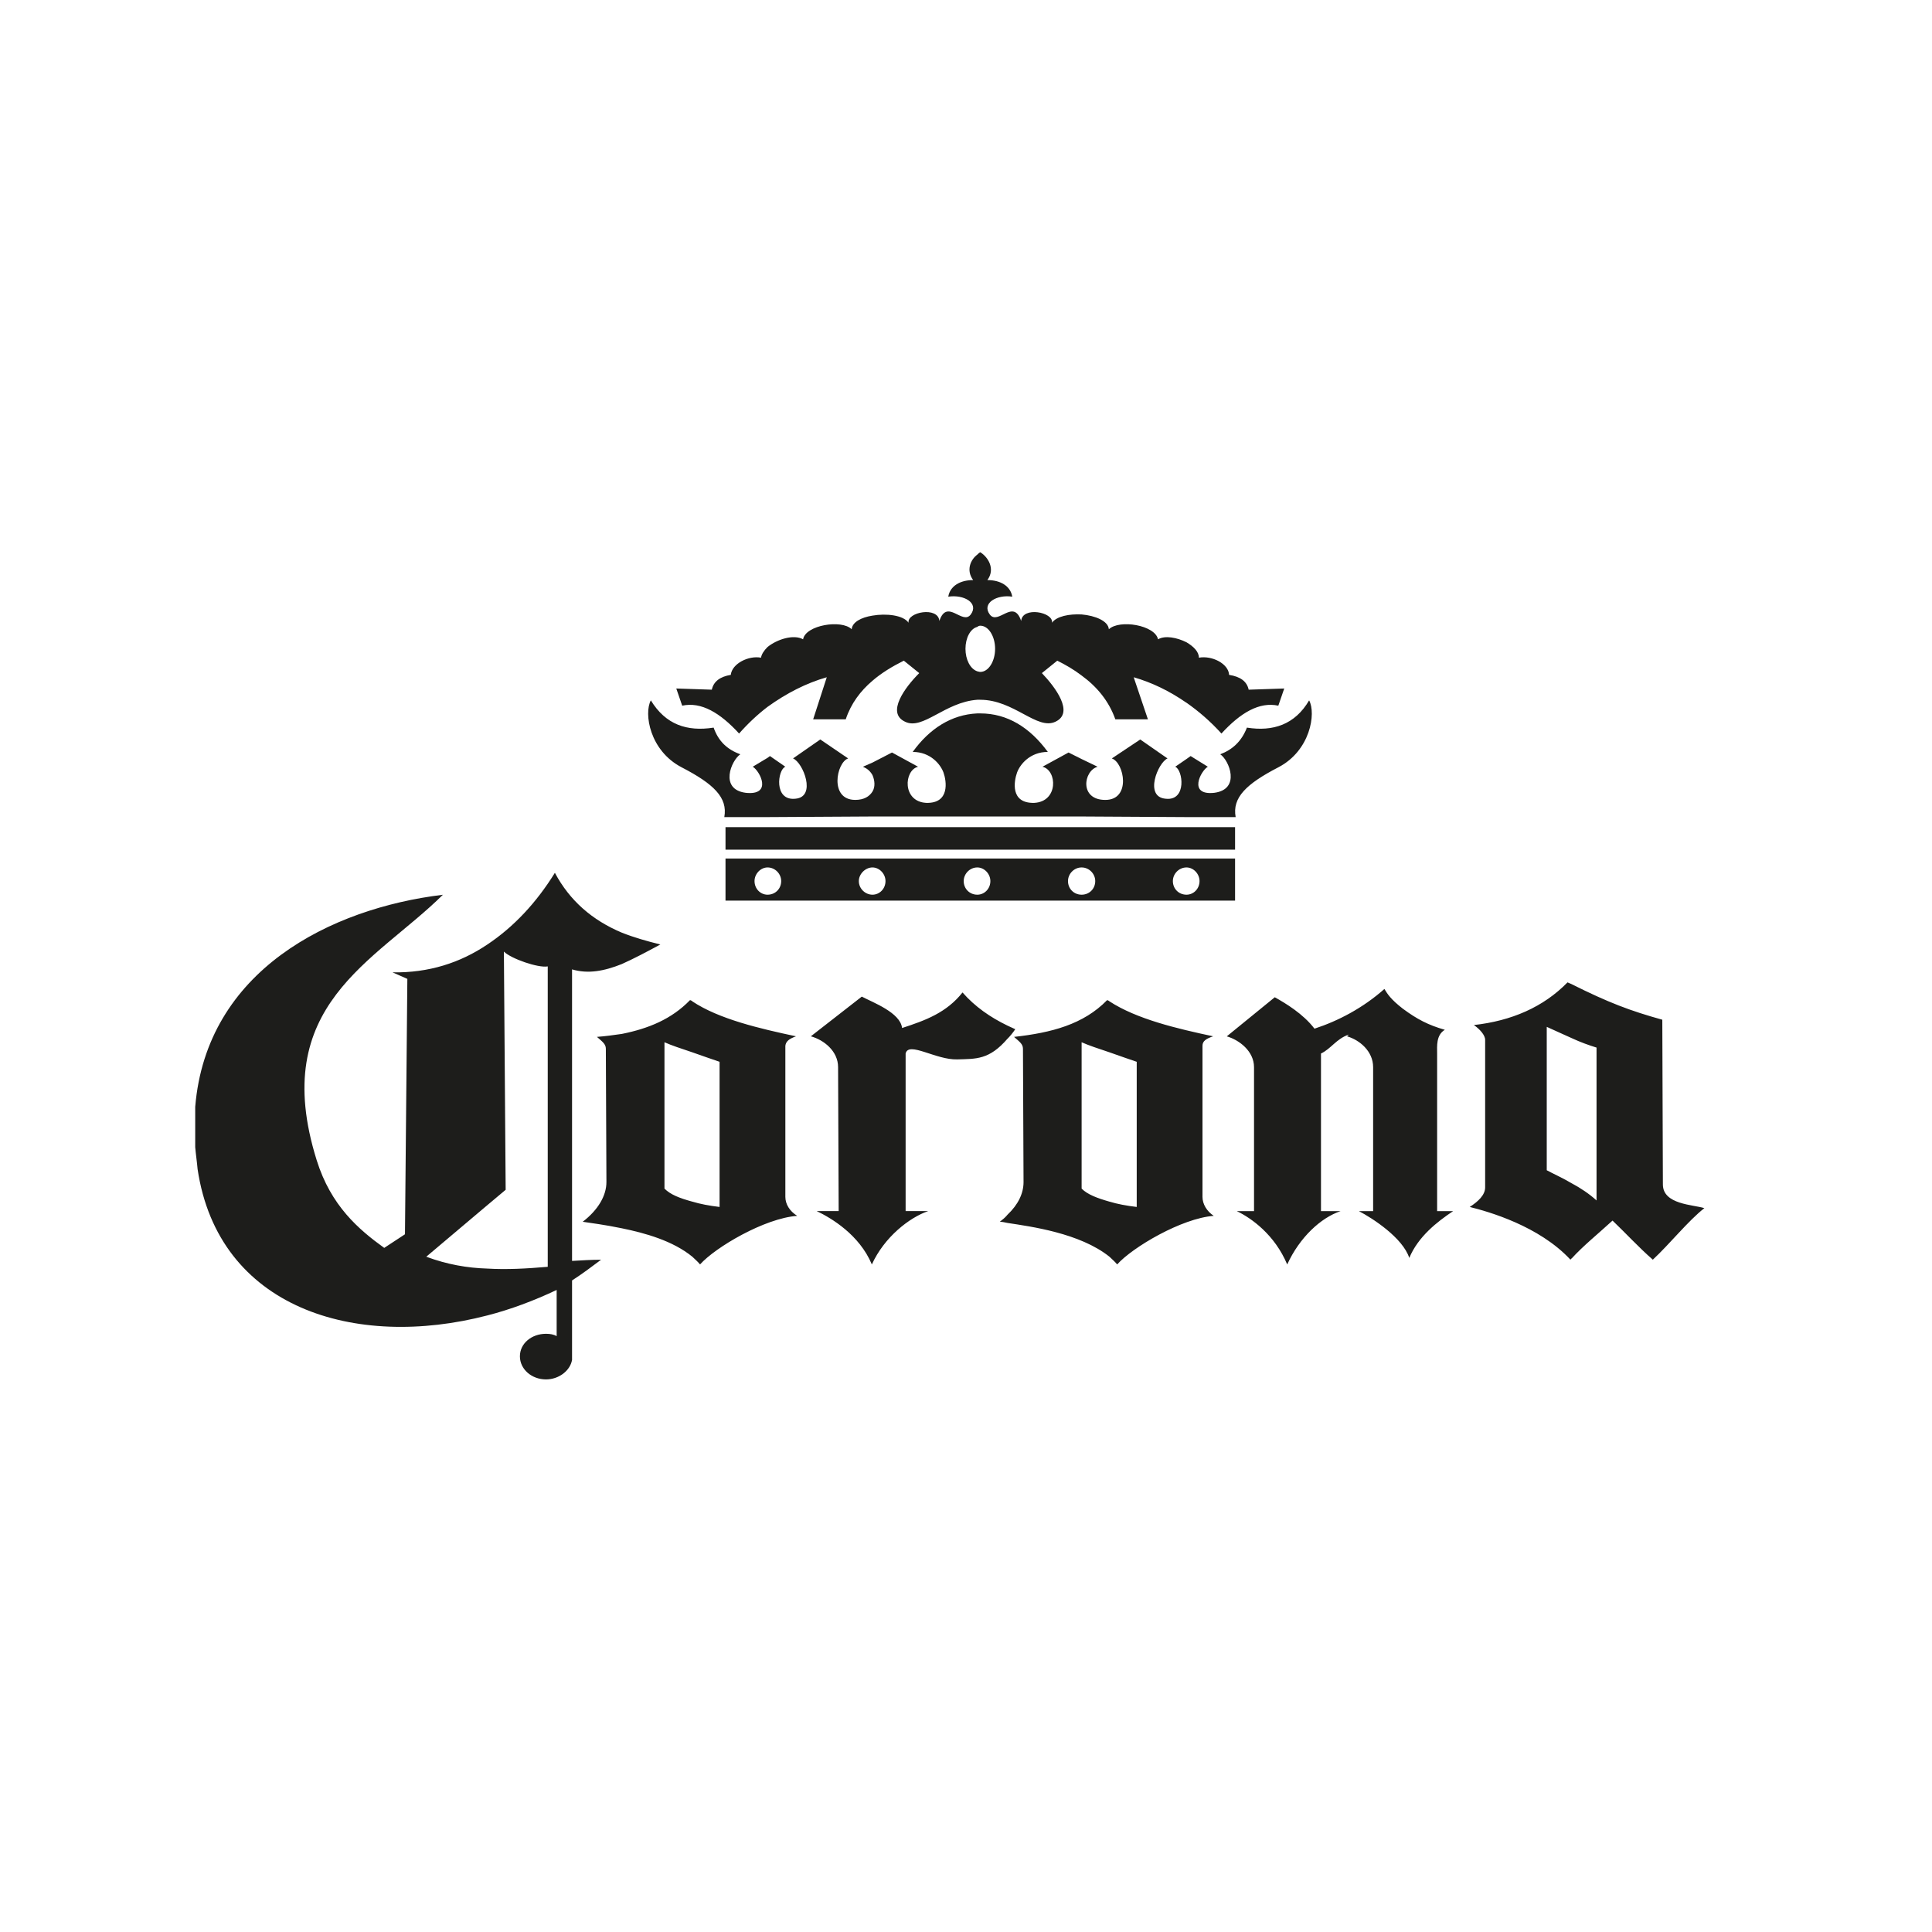 <?xml version="1.0" encoding="UTF-8"?>
<svg id="Capa_1" xmlns="http://www.w3.org/2000/svg" version="1.1" viewBox="0 0 960 960">
  <!-- Generator: Adobe Illustrator 29.4.0, SVG Export Plug-In . SVG Version: 2.1.0 Build 152)  -->
  <defs>
    <style>
      .st0 {
        fill: #1d1d1b;
        fill-rule: evenodd;
      }
    </style>
  </defs>
  <path class="st0" d="M381.4,422.2h-20.9v-11.19h253.2v11.19h-232.3ZM589.56,426.61h24.14v20.9h-253.2v-20.9h229.06ZM589.56,444.57c3.53,0,6.48-2.94,6.48-6.77,0-3.53-2.94-6.77-6.48-6.77-3.83,0-6.77,3.24-6.77,6.77,0,3.83,2.94,6.77,6.77,6.77h0ZM589.56,377.15l2.06-1.47,8.54,5.3c-3.53,2.06-10.01,14.43,3.24,12.96,13.25-1.77,7.36-16.19,2.94-19.14,6.18-2.36,10.6-6.48,13.25-13.25,12.95,2.06,23.85-1.47,30.91-13.54,3.53,6.48.59,25.03-15.31,33.27-15.9,8.24-22.97,15.02-21.2,24.73h-24.44l-52.11-.3h-103.93l-52.11.3h-21.49c1.77-9.72-5.3-16.49-21.2-24.73-15.9-8.24-18.84-26.79-15.31-33.27,7.36,12.07,17.96,15.6,31.21,13.54,2.35,6.77,6.77,10.89,13.25,13.25-4.42,2.94-10.6,17.37,2.65,19.14,13.54,1.47,7.07-10.89,3.53-12.96l7.36-4.42,1.18-.88,7.65,5.3c-3.83,1.47-5.89,17.08,5.01,15.9,10.6-.88,3.83-17.96-1.18-20.02l13.54-9.42,13.84,9.42c-5.89,2.06-9.42,20.61,3.53,20.61,4.42,0,7.07-1.77,8.54-4.12,1.47-2.35,1.18-5.59,0-8.24-1.18-2.06-2.65-3.24-4.71-4.12l4.71-2.06,9.72-5.01,12.95,7.07c-7.07,1.77-7.95,17.37,4.12,17.96,11.78.3,10.01-10.89,8.54-15.01-1.47-4.12-6.48-10.31-15.31-10.31,8.24-11.48,19.14-18.55,32.09-19.14h1.47c13.54,0,24.73,7.07,33.57,19.14-8.83,0-13.84,6.18-15.31,10.31-1.47,4.12-3.53,15.31,8.54,15.01,12.07-.59,11.48-16.19,4.12-17.96l12.95-7.07,6.48,3.24,7.95,3.83c-7.07,2.06-9.13,16.49,3.83,16.49s9.42-18.55,3.24-20.61l14.13-9.42,13.54,9.42c-4.71,2.06-11.78,19.14-.88,20.02,10.6,1.18,8.54-14.43,4.71-15.9l5.59-3.83h0ZM589.56,349.18c5.89,4.12,11.78,9.13,17.37,15.31,9.42-10.3,18.84-15.9,28.26-13.84l2.94-8.54-17.67.59c-.88-4.12-4.12-6.48-9.72-7.36-.29-5.59-8.54-9.72-15.01-8.54,0-2.94-2.65-5.59-6.18-7.66-4.71-2.35-10.6-3.53-14.13-1.47-1.47-7.07-19.14-10.01-24.44-5-.29-4.12-6.77-6.77-13.54-7.36-6.18-.3-12.37.88-14.72,4.12.88-5.3-14.72-8.24-15.31-.88-3.83-11.48-11.48,2.36-15.61-3.24-4.12-5.6,3.53-10.01,11.19-8.83-.88-5.3-5.89-8.24-12.37-8.24,4.12-5.59.3-11.48-3.53-13.84-.59.29-1.18.88-1.47,1.18-3.53,2.65-5.59,7.95-2.06,12.66-6.48,0-11.48,2.94-12.37,8.24,7.95-1.18,15.31,3.24,11.19,8.83-4.12,5.59-11.78-8.24-15.61,3.24-.59-7.36-16.19-4.42-15.31.88-2.65-3.83-11.19-4.71-17.96-3.53-5.59.88-10.01,3.24-10.31,6.77-5-5.01-22.96-2.06-24.14,5-4.71-2.65-12.95,0-17.67,3.83-1.77,1.77-2.94,3.53-3.24,5.3-6.18-1.18-14.43,2.95-15.02,8.54-5.3.88-8.54,3.24-9.42,7.36l-17.66-.59,2.94,8.54c9.42-2.06,18.84,3.53,28.27,13.84,4.42-5,9.13-9.42,14.13-13.25,9.42-6.77,19.14-11.78,29.44-14.72l-6.77,20.91h16.19c2.65-7.95,7.36-14.13,13.25-19.14,4.42-3.83,9.72-7.07,15.61-10.01l7.66,6.18c-7.07,7.07-16.49,19.73-7.07,24.14,8.83,4.42,19.73-9.72,35.92-10.89h1.47c16.78,0,28.26,15.31,37.39,10.89,9.42-4.42,0-17.08-6.77-24.14l7.65-6.18c4.12,2.06,8.24,4.42,12.07,7.36,7.66,5.59,13.54,12.66,16.78,21.79h16.19l-7.07-20.91c9.13,2.65,17.66,6.77,26.2,12.66h0ZM537.45,444.57c3.83,0,6.77-2.94,6.77-6.77,0-3.53-2.94-6.77-6.77-6.77s-6.77,3.24-6.77,6.77c0,3.83,2.94,6.77,6.77,6.77h0ZM485.63,444.57c3.53,0,6.48-2.94,6.48-6.77,0-3.53-2.95-6.77-6.48-6.77-3.83,0-6.77,3.24-6.77,6.77,0,3.83,2.95,6.77,6.77,6.77h0ZM485.63,333.58c.3,0,.88.29,1.47.29,4.12,0,7.36-5.3,7.36-11.48s-3.24-11.48-7.36-11.48c-.59,0-1.18.29-1.47.59-3.53.88-5.89,5.59-5.89,10.89s2.35,10.01,5.89,11.19h0ZM433.52,444.57c3.53,0,6.48-2.94,6.48-6.77,0-3.53-2.95-6.77-6.48-6.77s-6.77,3.24-6.77,6.77c0,3.83,3.24,6.77,6.77,6.77h0ZM381.4,444.57c3.83,0,6.77-2.94,6.77-6.77,0-3.53-2.94-6.77-6.77-6.77-3.53,0-6.48,3.24-6.48,6.77,0,3.83,2.94,6.77,6.48,6.77h0Z"/>
  <path class="st0" d="M242.14,598.85l-30.33,25.61c10.31,3.83,20.31,5.59,30.33,5.89,9.72.59,19.73,0,30.03-.88v-149.27c-4.71.88-18.25-3.83-21.79-7.36l.88,118.36-9.13,7.66h0ZM780.94,587.96c4.42,2.35,8.83,5.3,12.37,8.54v-75.96c-3.83-1.18-7.95-2.65-12.37-4.71-3.83-1.77-7.95-3.53-12.37-5.59v71.25c3.24,1.77,7.95,3.83,12.37,6.48h0ZM780.94,489.03c18.25,9.13,29.15,13.25,45.05,17.66l.29,81.85c0,10.01,15.02,10.01,20.61,11.78-7.95,6.18-17.08,17.67-25.61,25.61-7.07-6.18-13.54-13.25-20.02-19.43-7.07,6.48-14.72,12.66-20.32,18.84-.29,0-.29.3-.59.59-15.6-16.78-40.63-23.85-50.05-26.2,4.12-2.65,7.66-5.89,7.66-9.72v-73.31c0-2.36-2.65-5.3-5.59-7.36,18.55-2.06,34.45-8.83,46.52-21.2.59.29,1.47.59,2.06.88h0ZM697.32,501.4c6.77,5,12.37,7.95,20.61,10.3-4.42,2.65-3.83,8.24-3.83,11.78v78.32h7.95c-7.95,5.3-17.37,12.66-21.79,23.26-3.24-10.01-18.25-19.73-25.03-23.26h7.07v-71.54c0-7.95-6.77-13.54-12.95-15.31l.88-.88c-6.18,2.06-8.83,7.07-13.84,9.42v78.32h9.72c-9.72,3.24-20.31,12.96-26.5,26.5-6.18-14.72-17.67-22.97-25.03-26.5h8.54v-71.54c0-7.95-7.36-13.54-13.54-15.31l23.85-19.43c5.3,2.95,14.13,8.24,19.73,15.61,11.78-3.83,24.14-10.31,34.74-19.73,1.47,2.36,2.94,5.01,9.42,10.01h0ZM551.29,597.08c3.83,1.18,8.54,2.06,13.54,2.65v-72.13c-3.53-1.18-8.54-2.95-13.54-4.71-5.3-1.77-10.6-3.53-13.84-5v72.72c2.94,2.95,7.66,4.71,13.84,6.48h0ZM551.29,497.57c13.54,8.83,33.56,13.54,51.52,17.37-3.53,1.18-5.3,2.36-5.3,4.71v75.08c0,3.53,2.06,7.07,5.59,9.42-15.9,1.18-40.34,15.6-47.99,24.14-1.18-1.47-2.65-2.65-3.83-3.83-14.72-11.78-39.16-15.02-50.64-16.78-1.47-.3-2.65-.59-3.83-.59,1.47-1.18,2.65-2.06,3.83-3.53,5.3-5.01,7.95-10.6,7.95-16.19l-.29-66.25c0-2.36-1.77-3.53-4.42-5.89,18.55-2.06,34.45-6.18,46.22-18.25.29,0,.88.29,1.18.59h0ZM500.65,516.12c1.18-1.18,2.65-2.94,3.83-4.71-1.18-.59-2.65-1.18-3.83-1.77-8.54-4.12-16.19-9.42-22.38-16.49-7.95,10.01-18.26,13.84-30.03,17.66-.88-7.65-14.43-12.66-20.02-15.6l-25.32,19.73c6.48,1.77,13.54,7.36,13.54,15.31l.29,71.54h-10.89c7.36,3.53,21.2,11.78,27.38,26.5,6.18-13.54,18.55-23.26,27.97-26.5h-11.19v-78.32c1.47-6.18,15.02,3.24,25.61,2.94,9.42-.3,15.9.29,25.03-10.31h0ZM344.01,597.08c3.83,1.18,8.54,2.06,13.54,2.65v-72.13c-3.53-1.18-8.54-2.95-13.54-4.71-5.3-1.77-10.6-3.53-13.84-5v72.72c2.94,2.95,7.36,4.71,13.84,6.48h0ZM344.01,497.57c13.25,8.83,33.57,13.54,51.53,17.37-3.24,1.18-5.01,2.36-5.3,4.71v75.08c0,3.53,2.06,7.07,5.89,9.42-16.19,1.18-40.63,15.6-48.28,24.14-1.18-1.47-2.65-2.65-3.83-3.83-9.72-7.95-23.55-11.78-35.04-14.13-8.54-1.77-15.6-2.65-19.43-3.24,7.65-5.89,11.78-12.96,11.78-19.73l-.29-66.25c0-2.36-1.77-3.53-4.42-5.89,4.12-.3,8.24-.88,12.37-1.47,13.25-2.65,24.73-7.36,33.86-16.78.29,0,.88.29,1.18.59h0ZM308.98,463.42c5.89,2.36,12.07,4.12,19.14,5.89-7.07,3.83-13.25,7.07-19.14,9.72-8.83,3.53-16.78,5-24.73,2.65v144.86c5.01-.29,9.72-.59,14.43-.59-4.71,3.53-9.42,7.07-14.43,10.3v39.45h0c-.88,5.3-6.48,9.72-12.95,9.72-7.07,0-12.96-5.01-12.96-11.48s5.89-11.19,12.96-11.19c2.06,0,3.83.3,5.3,1.18v-22.96c-11.19,5.3-22.97,9.72-34.45,12.66-65.66,17.08-133.67-3.53-143.97-72.72-.3-3.53-.88-7.36-1.18-10.89v-20.02c5.59-67.72,67.13-98.63,123.07-105.4-33.56,33.27-86.85,54.76-62.71,131.9,7.07,22.67,20.9,34.45,33.56,43.57l10.31-6.77,1.18-126.9-7.36-3.24c17.96.29,33.56-4.71,47.11-13.84,13.25-8.83,24.44-20.9,33.56-35.63,7.36,13.84,18.55,23.55,33.27,29.74h0ZM308.98,663.62v.29-.29h0Z"/>
</svg>